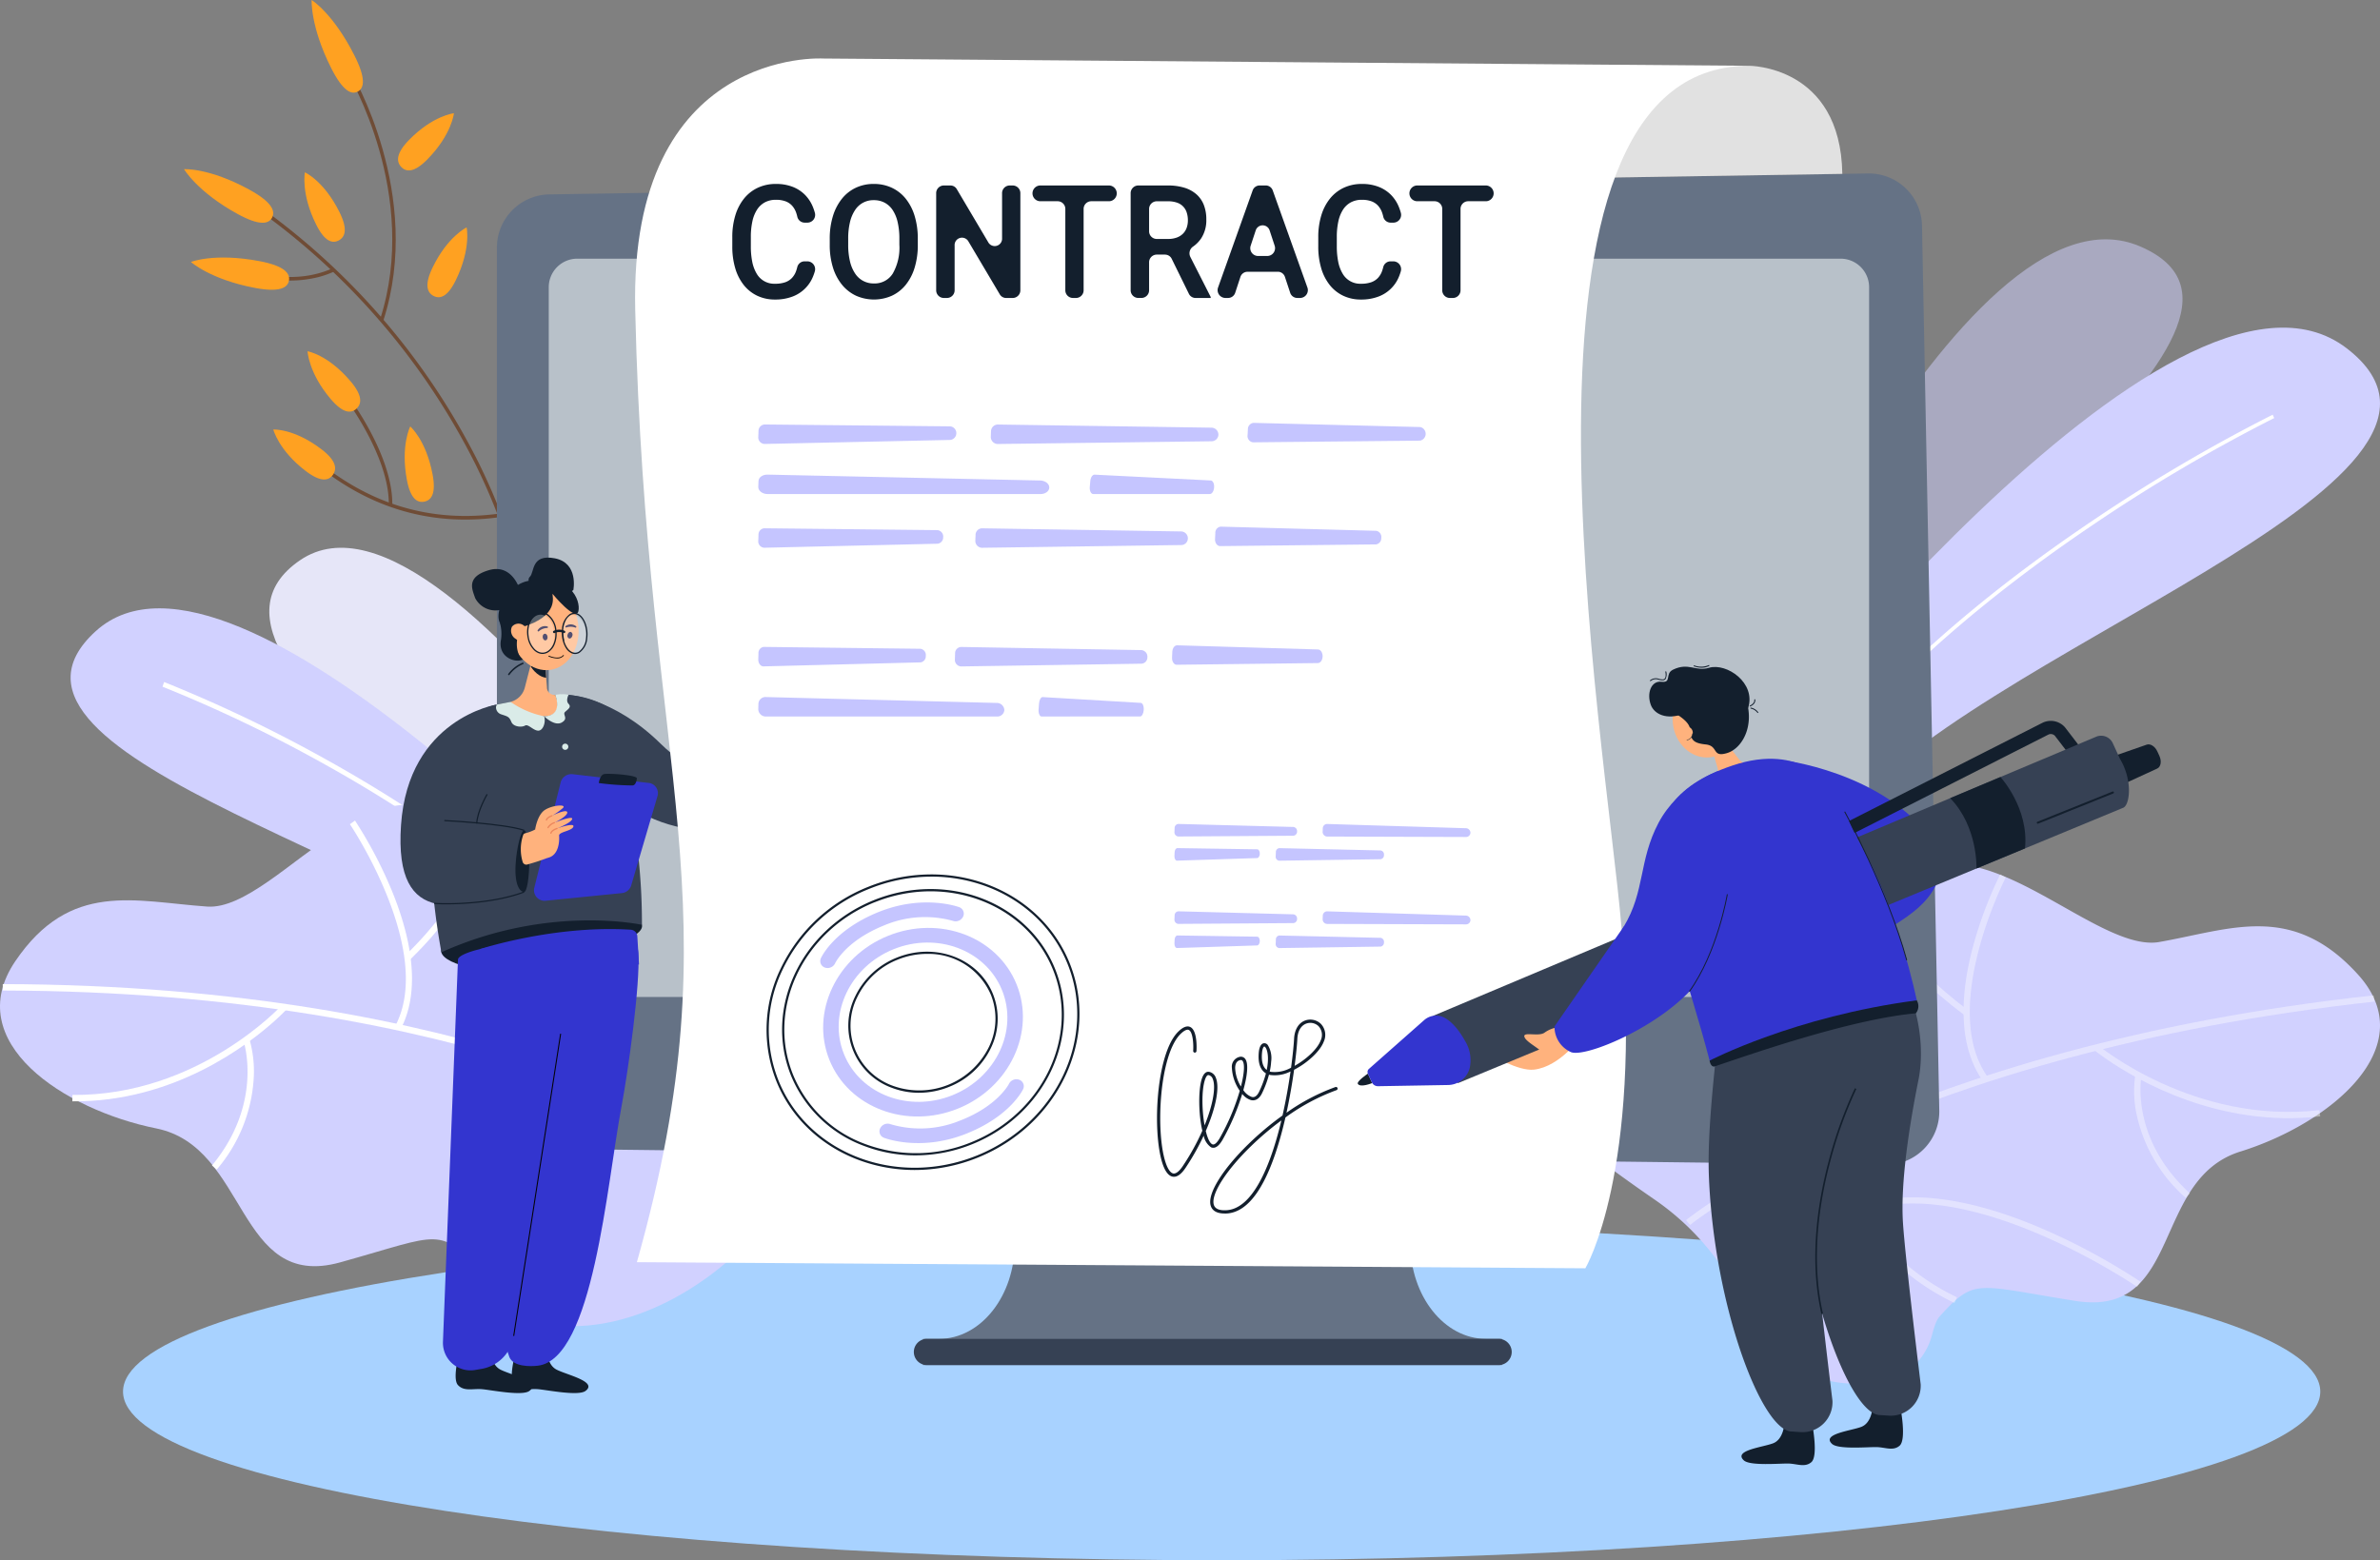<svg xmlns="http://www.w3.org/2000/svg" xmlns:xlink="http://www.w3.org/1999/xlink" width="495.659" height="325" viewBox="0 0 495.659 325">
  <rect x="0" y="0" width="495.659" height="325" fill="#808080" stroke="none"/>
  <defs>
    <clipPath id="clip-path">
      <rect id="Rectangle_70" data-name="Rectangle 70" width="495.659" height="325" fill="none"/>
    </clipPath>
    <clipPath id="clip-path-2">
      <rect id="Rectangle_69" data-name="Rectangle 69" width="495.66" height="325" fill="none"/>
    </clipPath>
    <clipPath id="clip-path-3">
      <rect id="Rectangle_64" data-name="Rectangle 64" width="96.603" height="107.362" fill="#d1d1ff"/>
    </clipPath>
    <clipPath id="clip-path-4">
      <rect id="Rectangle_65" data-name="Rectangle 65" width="143.383" height="89.26" fill="none"/>
    </clipPath>
    <clipPath id="clip-path-5">
      <rect id="Rectangle_67" data-name="Rectangle 67" width="5.533" height="8.121" fill="none"/>
    </clipPath>
    <clipPath id="clip-path-6">
      <rect id="Rectangle_68" data-name="Rectangle 68" width="4.88" height="7.962" fill="none"/>
    </clipPath>
  </defs>
  <g id="Group_123" data-name="Group 123" clip-path="url(#clip-path)">
    <g id="Group_122" data-name="Group 122">
      <g id="Group_121" data-name="Group 121" clip-path="url(#clip-path-2)">
        <g id="Group_111" data-name="Group 111" transform="translate(357.924 49.856)" opacity="0.5">
          <g id="Group_110" data-name="Group 110">
            <g id="Group_109" data-name="Group 109" clip-path="url(#clip-path-3)">
              <path id="Path_130" data-name="Path 130" d="M1115.4,258.9s50.691-118.046,87.814-102.045-54.563,71-68.04,105.871Z" transform="translate(-1115.393 -155.366)" fill="#d1d1ff"/>
              <path id="Path_131" data-name="Path 131" d="M1147.363,295.658c4.924-13.463,15.9-35.183,40.213-62.2a297.742,297.742,0,0,1,27.256-26.789l.424.528a297.065,297.065,0,0,0-27.2,26.733c-24.241,26.941-35.175,48.577-40.078,61.984Z" transform="translate(-1137.103 -190.203)" fill="#d1d1ff"/>
            </g>
          </g>
        </g>
        <path id="Path_132" data-name="Path 132" d="M264.469,83.1c-2.743,2.8-4.417,2.727-5.475,1.613s-1.1-2.85,1.642-5.648c5-5.1,9.327-5.544,9.327-5.544s-.426,4.407-5.5,9.579" transform="translate(-175.43 -49.932)" fill="#ffa121"/>
        <path id="Path_133" data-name="Path 133" d="M283.35,158.539c-1.722,3.568-3.327,4.062-4.676,3.362s-1.931-2.327-.209-5.9c3.136-6.5,7.095-8.373,7.095-8.373s.973,4.313-2.209,10.906" transform="translate(-188.382 -100.258)" fill="#ffa121"/>
        <path id="Path_134" data-name="Path 134" d="M222.469,214.664l-.719.12c-.018-.115-1.881-11.671-9.582-27.3A145.005,145.005,0,0,0,166.6,134.267l.416-.62A145.737,145.737,0,0,1,212.83,187.17c7.746,15.729,9.62,27.378,9.638,27.494" transform="translate(-113.141 -90.76)" fill="#6f4c36"/>
        <path id="Path_135" data-name="Path 135" d="M233.124,98.406l-.691-.239c8.4-26-6.545-51.01-6.7-51.26l.616-.4c.154.253,15.279,25.556,6.772,51.9" transform="translate(-153.298 -31.581)" fill="#6f4c36"/>
        <path id="Path_136" data-name="Path 136" d="M177.89,175.972a24.933,24.933,0,0,1-13.574-.463l.247-.71c.081.03,8.186,2.977,16.319-.673l.289.693a20.92,20.92,0,0,1-3.281,1.153" transform="translate(-111.588 -118.25)" fill="#6f4c36"/>
        <path id="Path_137" data-name="Path 137" d="M237.434,305.71c-14.925,2.076-28.464-2.188-40.243-12.673a10.921,10.921,0,0,0-.9-.759.215.215,0,0,0,.081.02l.055-.753c.214.016.382.16,1.234.919,11.614,10.339,24.961,14.543,39.671,12.5Z" transform="translate(-133.305 -197.99)" fill="#6f4c36"/>
        <path id="Path_138" data-name="Path 138" d="M232.91,278.386l-.729-.013c.176-10.245-9.42-22.739-9.517-22.864l.567-.474a62.856,62.856,0,0,1,4.9,7.666c2.232,4.113,4.873,10.173,4.778,15.684" transform="translate(-151.212 -173.196)" fill="#6f4c36"/>
        <path id="Path_139" data-name="Path 139" d="M133.112,114.12c4.586,2.519,5.378,4.388,4.671,5.769s-2.643,1.752-7.229-.767c-8.354-4.588-11.113-9.307-11.113-9.307s5.195-.351,13.671,4.3" transform="translate(-81.113 -74.572)" fill="#ffa121"/>
        <path id="Path_140" data-name="Path 140" d="M138.195,167.923c5.105.968,6.4,2.5,6.132,4.041s-2.01,2.5-7.116,1.528c-9.3-1.764-13.3-5.4-13.3-5.4s4.851-1.958,14.287-.168" transform="translate(-84.146 -113.525)" fill="#ffa121"/>
        <path id="Path_141" data-name="Path 141" d="M208.532,234.228c2.545,2.992,2.385,4.721,1.253,5.754s-2.806.982-5.351-2.01c-4.636-5.451-4.828-9.957-4.828-9.957s4.222.683,8.925,6.214" transform="translate(-135.554 -154.845)" fill="#ffa121"/>
        <path id="Path_142" data-name="Path 142" d="M204.84,120.142c1.766,3.545,1.2,5.18-.135,5.9s-2.952.245-4.718-3.3c-3.217-6.456-2.345-10.876-2.345-10.876s3.935,1.727,7.2,8.277" transform="translate(-134.146 -75.968)" fill="#ffa121"/>
        <path id="Path_143" data-name="Path 143" d="M268.462,286.869c.734,3.916-.248,5.322-1.729,5.62s-2.9-.625-3.634-4.541c-1.337-7.133.7-11.12.7-11.12s3.308,2.8,4.664,10.041" transform="translate(-178.363 -187.995)" fill="#ffa121"/>
        <path id="Path_144" data-name="Path 144" d="M187.367,282.9c3.1,2.358,3.3,4.082,2.413,5.343s-2.538,1.582-5.642-.776c-5.655-4.3-6.773-8.656-6.773-8.656s4.265-.27,10,4.089" transform="translate(-120.449 -189.34)" fill="#ffa121"/>
        <path id="Path_145" data-name="Path 145" d="M211.165,11.569c2.405,4.767,2.037,6.772.7,7.5s-3.136-.106-5.541-4.873C201.943,5.51,202.246,0,202.246,0s4.474,2.758,8.92,11.568" transform="translate(-137.343 -0.001)" fill="#ffa121"/>
        <path id="Path_146" data-name="Path 146" d="M537.45,828.994c0,19.4-102.436,35.126-228.8,35.126s-228.8-15.726-228.8-35.126,102.436-35.126,228.8-35.126,228.8,15.727,228.8,35.126" transform="translate(-54.228 -539.119)" fill="#a8d2ff"/>
        <path id="Path_147" data-name="Path 147" d="M1130.155,306s89.753-116.9,126.06-89.007-80.509,63.723-105.372,98.661Z" transform="translate(-767.493 -144.443)" fill="#d1d1ff"/>
        <path id="Path_148" data-name="Path 148" d="M1163.66,349.3c9.292-13.567,27.62-34.625,62.171-57.9a344.252,344.252,0,0,1,37.724-22.215l.316.7a343.564,343.564,0,0,0-37.643,22.17c-34.446,23.209-52.707,44.186-61.959,57.7Z" transform="translate(-790.246 -182.801)" fill="#fff"/>
        <path id="Path_149" data-name="Path 149" d="M1155.763,620.841c-18.611,5.8-11.943,34.659-34.368,31.113-20.8-3.3-20.9-4.88-28.252,3.221-1.087,1.2-1.465,3.759-2.046,5.282a13.482,13.482,0,0,1-11.278,8.628c-27.563,2.226-21.761-21.526-46.121-38.29-6.821-4.695-13.187-9.409-18.857-13.936a26.555,26.555,0,0,1,10.991-16.822,30.906,30.906,0,0,1,10.056-4.353c22.082-5.457,30.342,4.349,44.869-23.876s43.188,8.02,58.12,5.385,27.686-8.329,41.378,6.774-5.877,31.092-24.491,36.875" transform="translate(-689.182 -380.97)" fill="#d1d1ff"/>
        <g id="Group_114" data-name="Group 114" transform="translate(351.131 182.14)" opacity="0.4">
          <g id="Group_113" data-name="Group 113">
            <g id="Group_112" data-name="Group 112" clip-path="url(#clip-path-4)">
              <path id="Path_150" data-name="Path 150" d="M1095.063,693.956l-.846-1.013c.432-.359,44.372-36.034,143.2-46.815l.186,1.293c-98.456,10.741-142.108,46.179-142.539,46.536" transform="translate(-1094.218 -620.927)" fill="#fff"/>
              <path id="Path_151" data-name="Path 151" d="M1236.4,614.8c-14.492-10.735-17.919-19.945-18.058-20.331l1.217-.4c.033.091,3.465,9.237,17.587,19.7Z" transform="translate(-1178.514 -585.573)" fill="#fff"/>
              <path id="Path_152" data-name="Path 152" d="M1278.367,610.606c-4.453-6.206-5.231-15.63-2.25-27.252a83.875,83.875,0,0,1,5.858-15.755l1.154.63c-.141.272-13.959,27.373-3.719,41.644Z" transform="translate(-1216.539 -567.598)" fill="#fff"/>
              <path id="Path_153" data-name="Path 153" d="M1361.623,681.37c-1.713-1.179-2.656-1.959-2.7-2l.811-.984c.2.166,20.073,16.584,46.143,13.56l.193,1.291c-21.006,2.437-38.068-7.48-44.449-11.872" transform="translate(-1273.982 -642.838)" fill="#fff"/>
              <path id="Path_154" data-name="Path 154" d="M1395.812,723.82a32.063,32.063,0,0,1-10.192-17.17,22.79,22.79,0,0,1-.346-8.24l1.272.291c-.025.127-2.285,12.821,10.119,24.173Z" transform="translate(-1291.73 -656.433)" fill="#fff"/>
              <path id="Path_155" data-name="Path 155" d="M1201.978,771.337c-16.171-11.129-21.435-28.933-21.492-29.134l1.244-.318c.063.221,6.6,22.254,27.495,32.16l-.519,1.173a48.614,48.614,0,0,1-6.728-3.88" transform="translate(-1152.803 -685.957)" fill="#fff"/>
              <path id="Path_156" data-name="Path 156" d="M1203.682,780.716l-.547-1.2c6.587-2.841,18.623-4.462,38.559,3.942a133.488,133.488,0,0,1,21.148,11.35l-.707,1.064c-.361-.248-36.339-24.7-58.453-15.159" transform="translate(-1168.185 -709.958)" fill="#fff"/>
            </g>
          </g>
        </g>
        <path id="Path_157" data-name="Path 157" d="M287.733,462.689S213.582,336.028,181.178,358.173s67.832,73.464,88.291,111.044Z" transform="translate(-118.695 -241.472)" fill="#e6e6f8"/>
        <path id="Path_158" data-name="Path 158" d="M165.653,466.794s-85.345-93.829-114.63-67.118,73.688,48.782,97.508,76.971Z" transform="translate(-31.121 -268.172)" fill="#d1d1ff"/>
        <path id="Path_159" data-name="Path 159" d="M196.614,504.875c-16.109-19.778-40.036-35.36-57.271-44.949a294.292,294.292,0,0,0-33.891-16.234l.345-.97a295.218,295.218,0,0,1,34.018,16.294c17.312,9.631,41.352,25.289,57.561,45.192Z" transform="translate(-71.613 -300.654)" fill="#fff"/>
        <path id="Path_160" data-name="Path 160" d="M32.541,589.733c19.208,3.87,16.643,33.938,38.319,27.9s19.84-7.462,30.521,2.119c0,0,4.274,9.392,12.972,10.778,34.319,5.469,80-47.964,43.739-76.064-2.619-2.029-6.384-2.75-10.549-3.333-22.592-3.148-29.39,7.719-47.69-19.4S58.275,544.58,43.145,543.523s-28.533-5.459-39.961,11.384,10.148,30.97,29.357,34.826" transform="translate(0 -354.681)" fill="#d1d1ff"/>
        <path id="Path_161" data-name="Path 161" d="M149.175,671.972l.7-1.122c-.477-.318-48.9-31.811-148.1-32.032l0,1.334c98.834.22,146.935,31.5,147.41,31.82" transform="translate(-1.199 -433.824)" fill="#fff"/>
        <path id="Path_162" data-name="Path 162" d="M264.48,574.206c12.829-12.488,14.932-22.224,15.016-22.632l-1.259-.277c-.02.1-2.137,9.767-14.638,21.937Z" transform="translate(-179.01 -374.388)" fill="#fff"/>
        <path id="Path_163" data-name="Path 163" d="M237.729,575.978c3.537-6.793,2.99-16.458-1.579-27.95a90.107,90.107,0,0,0-7.989-15.381l-1.053.767c.177.261,17.62,26.312,9.488,41.932Z" transform="translate(-154.23 -361.723)" fill="#fff"/>
        <path id="Path_164" data-name="Path 164" d="M89.242,655.4c1.529-1.384,2.352-2.281,2.389-2.321l-.939-.912c-.172.191-17.531,19.042-43.726,18.8l-.011,1.333c21.108.2,36.591-11.742,42.287-16.9" transform="translate(-31.887 -442.888)" fill="#fff"/>
        <path id="Path_165" data-name="Path 165" d="M138.563,702.132a32.092,32.092,0,0,0,7.68-18.563,24.1,24.1,0,0,0-.808-8.415l-1.217.435c.042.126,4.047,12.786-6.632,25.675Z" transform="translate(-93.435 -458.5)" fill="#fff"/>
        <path id="Path_166" data-name="Path 166" d="M700.525,717.434V675.1H618.136v42.333c0,11-7.063,19.919-15.776,19.919h-3.32v5.466H719.621v-5.466H716.3c-8.713,0-15.776-8.918-15.776-19.919" transform="translate(-406.81 -458.464)" fill="#657285"/>
        <path id="Path_167" data-name="Path 167" d="M714.7,874.561H595.654a2.733,2.733,0,0,1,0-5.465H714.7a2.733,2.733,0,1,1,0,5.465" transform="translate(-402.656 -590.207)" fill="#364154"/>
        <path id="Path_168" data-name="Path 168" d="M611.868,319.088l-278.61-3.314a11.1,11.1,0,0,1-10.763-11.285V128.241a11.1,11.1,0,0,1,10.721-11.284l275.016-4.365a11.075,11.075,0,0,1,11.053,11.056l3.594,183.927a11.1,11.1,0,0,1-11.011,11.513" transform="translate(-219.008 -76.461)" fill="#657285"/>
        <path id="Path_169" data-name="Path 169" d="M625.171,321.706H362.083a5.945,5.945,0,0,1-5.945-5.945v-141.9a5.945,5.945,0,0,1,5.945-5.945H625.171a5.945,5.945,0,0,1,5.945,5.945v141.9a5.945,5.945,0,0,1-5.945,5.945" transform="translate(-241.855 -114.034)" fill="#b8c1c9"/>
        <path id="Path_170" data-name="Path 170" d="M1055.928,42.7s19.1-.116,19.461,22.516l-56.834.9,15.914-17.735,12.362-5.683Z" transform="translate(-691.705 -29)" fill="#e1e1e1"/>
        <path id="Path_171" data-name="Path 171" d="M355.53,396.243a.1.1,0,0,1,0-.2,5.2,5.2,0,0,0,4.065-2.251.1.1,0,0,1,.17.1,5.414,5.414,0,0,1-4.231,2.346Z" transform="translate(-241.374 -267.394)" fill="#fff"/>
        <path id="Path_172" data-name="Path 172" d="M339.482,874.1s-.189,3.337,1.988,4.46,8.636,2.505,6.021,4.447c-1.5,1.114-8.033-.219-9.9-.371s-3.678.516-4.96-.844c-1.41-1.5.671-8.2.671-8.2a7.463,7.463,0,0,0,2.987,1.049,5.948,5.948,0,0,0,3.188-.544" transform="translate(-225.561 -593.265)" fill="#131f2d"/>
        <path id="Path_173" data-name="Path 173" d="M352.36,368.713s1.149-5.649-3.862-6.609-4.2,2.963-5.205,3.856,1.068,3.978,3.466,4.578,5.6-1.824,5.6-1.824" transform="translate(-232.956 -245.804)" fill="#131f2d"/>
        <path id="Path_174" data-name="Path 174" d="M303.058,874.1s-.189,3.337,1.988,4.46,8.636,2.505,6.021,4.447c-1.5,1.114-8.033-.219-9.9-.371s-3.678.516-4.96-.844c-1.41-1.5.671-8.2.671-8.2a7.463,7.463,0,0,0,2.987,1.049,5.948,5.948,0,0,0,3.188-.544" transform="translate(-200.825 -593.265)" fill="#131f2d"/>
        <path id="Path_175" data-name="Path 175" d="M355,609.355c-.677-10.606-21.975,1.15-21.975,1.15l3.665,36.357-4.57,5.886s-8.061,30.533-3.972,40.745c.807,2.016,4.286,1.982,5.914,1.793,11.518-1.337,14.375-37.709,17.381-53.7,1.508-8.02,3.967-25.822,3.557-32.237" transform="translate(-222.059 -410.805)" fill="#3335cf"/>
        <path id="Path_176" data-name="Path 176" d="M286.376,600.389c.606,2.6,10.257,5.337,21.811,2.576s20.568-5.7,19.963-8.3-10.6-3.893-22.155-1.132-20.224,4.252-19.619,6.856" transform="translate(-194.459 -402.022)" fill="#131f2d"/>
        <path id="Path_177" data-name="Path 177" d="M319.1,607.264l-16.909,82.467a8.11,8.11,0,0,1-6.6,6.853l-1.49.257a5.74,5.74,0,0,1-6.63-5.886l3.129-79.622c.059-.923,3.137-1.82,4.018-2.033,7.306-1.764,24.423-5.412,24.478-2.038" transform="translate(-195.222 -411.457)" fill="#3335cf"/>
        <path id="Path_178" data-name="Path 178" d="M318.936,464.361a36.059,36.059,0,0,0,5.436-3.2s-6.1-10.879-18.89-10.158c-1.772.1-9.776,1.557-11.493,1.871-22.031,4.035-12.3,50.738-12.222,51.748,22.269-10.044,41.774-5.724,41.774-5.724a128.917,128.917,0,0,0-4.606-34.537" transform="translate(-189.85 -306.255)" fill="#364154"/>
        <rect id="Rectangle_66" data-name="Rectangle 66" width="63.697" height="0.205" transform="translate(106.884 278.262) rotate(-81.173)" fill="#020202"/>
        <path id="Path_179" data-name="Path 179" d="M311.09,607.3s15.472-5.1,31.532-4.081a1.462,1.462,0,0,1,1.37,1.371l.35,5.881-16.878-1.521Z" transform="translate(-211.262 -409.556)" fill="#3335cf"/>
        <path id="Path_180" data-name="Path 180" d="M331.331,420.635a8.373,8.373,0,0,0,7,3c4.326,0,2.309-4.454,2.309-4.454a1.588,1.588,0,0,1-1.732-1.622l-.106-1.3-.052-.645-.171-2.061-.152-1.851-.624-7.592-1.994,7.73-.34,1.313L334.3,417.68a4.13,4.13,0,0,1-2.947,2.949l-.022.006" transform="translate(-225.008 -274.43)" fill="#ffb27d"/>
        <path id="Path_181" data-name="Path 181" d="M344.228,432.287s1.276,2.242,3.281,2.461l-.171-2.061c-1.251-.248-3.11-.4-3.11-.4" transform="translate(-233.767 -293.568)" fill="#131f2d"/>
        <path id="Path_182" data-name="Path 182" d="M324.454,404.358a8.493,8.493,0,0,1,.166,3.823c-.463,3.857,4,4.743,4.917,3.521.113-.151-1.039-6.409-1.039-6.409l-1.474-.592Z" transform="translate(-220.338 -274.601)" fill="#131f2d"/>
        <path id="Path_183" data-name="Path 183" d="M344.994,388.018c-.746-4.807-4.51-8.214-8.406-7.609s-6.45,4.992-5.7,9.8,4.51,8.214,8.407,7.609,6.45-4.992,5.7-9.8" transform="translate(-224.617 -258.29)" fill="#ffb27d"/>
        <path id="Path_184" data-name="Path 184" d="M334.775,379.141c-.154.3,1.651,4.6-6.479,6.96s-4.709-8.481,1.377-9.659c8.787-1.7,11,4.042,10.479,6.313s-5.377-3.614-5.377-3.614" transform="translate(-219.695 -255.433)" fill="#131f2d"/>
        <path id="Path_185" data-name="Path 185" d="M332.822,402.313s-2.835,4.1-1.092,7.571c0,0-2.3-1.843-2.468-2.638a31.271,31.271,0,0,1-.1-3.772Z" transform="translate(-223.528 -273.212)" fill="#131f2d"/>
        <path id="Path_186" data-name="Path 186" d="M332.595,408.035a1.755,1.755,0,0,0,2.523-.213,1.963,1.963,0,0,0-.8-2.527,1.755,1.755,0,0,0-2.523.213,1.963,1.963,0,0,0,.8,2.527" transform="translate(-225.18 -274.95)" fill="#ffb27d"/>
        <path id="Path_187" data-name="Path 187" d="M350.945,406.816a.162.162,0,0,0-.029-.306,1.758,1.758,0,0,0-2.006.786.164.164,0,0,0,.041.226.178.178,0,0,0,.226-.041,2.783,2.783,0,0,1,1.665-.654.161.161,0,0,0,.1-.01" transform="translate(-236.927 -276.015)" fill="#080435"/>
        <path id="Path_188" data-name="Path 188" d="M352.192,412.112c.047.385.312.669.591.634s.467-.374.42-.759-.312-.669-.591-.634-.467.374-.42.759" transform="translate(-239.17 -279.35)" fill="#080435"/>
        <path id="Path_189" data-name="Path 189" d="M369.042,406a.16.16,0,0,0,.128-.068.162.162,0,0,0-.038-.226,1.758,1.758,0,0,0-2.154-.038.163.163,0,0,0-.048.225.179.179,0,0,0,.225.048,2.781,2.781,0,0,1,1.789.029.159.159,0,0,0,.1.03" transform="translate(-249.166 -275.255)" fill="#080435"/>
        <path id="Path_190" data-name="Path 190" d="M368.3,410.742a.629.629,0,0,0,.3.812c.271.075.574-.168.677-.541a.629.629,0,0,0-.3-.812c-.271-.075-.574.168-.677.541" transform="translate(-250.089 -278.56)" fill="#080435"/>
        <g id="Group_117" data-name="Group 117" transform="translate(109.931 128.038)" opacity="0.3">
          <g id="Group_116" data-name="Group 116">
            <g id="Group_115" data-name="Group 115" clip-path="url(#clip-path-5)">
              <path id="Path_191" data-name="Path 191" d="M342.639,402.01c-.324,2.165.624,4.392,2.117,4.974s2.965-.7,3.29-2.867-.624-4.392-2.117-4.974-2.966.7-3.29,2.867" transform="translate(-342.576 -399.003)" fill="#fff"/>
            </g>
          </g>
        </g>
        <g id="Group_120" data-name="Group 120" transform="translate(117.229 128.105)" opacity="0.3">
          <g id="Group_119" data-name="Group 119">
            <g id="Group_118" data-name="Group 118" clip-path="url(#clip-path-6)">
              <path id="Path_192" data-name="Path 192" d="M365.322,402.342c-.078,2.148.949,4.269,2.294,4.738s2.5-.891,2.577-3.039-.949-4.269-2.294-4.738-2.5.891-2.577,3.039" transform="translate(-365.318 -399.21)" fill="#fff"/>
            </g>
          </g>
        </g>
        <path id="Path_193" data-name="Path 193" d="M342.129,402.352c.017.112.038.223.064.33a4.821,4.821,0,0,0,1.388,2.591,2.788,2.788,0,0,0,.879.546,2.222,2.222,0,0,0,.916.151,2.175,2.175,0,0,0,.246-.026,2.362,2.362,0,0,0,.8-.29,3.485,3.485,0,0,0,1.443-1.834,5.51,5.51,0,0,0,.289-1.1,5.829,5.829,0,0,0,.061-1.221,4.8,4.8,0,0,0-.045-.509,4.644,4.644,0,0,0-1.954-3.411,2.63,2.63,0,0,0-.394-.192,2.207,2.207,0,0,0-1.958.165,3.78,3.78,0,0,0-1.635,2.445c-.04.161-.07.323-.1.491-.016.1-.028.2-.037.3a5.855,5.855,0,0,0-.029.867,6.077,6.077,0,0,0,.068.7m4.836,2.485a2.594,2.594,0,0,1-.682.585,1.945,1.945,0,0,1-1.726.144,2.582,2.582,0,0,1-.9-.59,4.715,4.715,0,0,1-1.27-2.711v0c-.023-.167-.04-.337-.051-.508s-.013-.325-.008-.49a5.468,5.468,0,0,1,.065-.736,4.92,4.92,0,0,1,.146-.653,2.881,2.881,0,0,1,.113-.345.061.061,0,0,1,.009-.02c0-.013.009-.023.013-.036a3.977,3.977,0,0,1,.288-.61,2.919,2.919,0,0,1,1.031-1.081,1.954,1.954,0,0,1,1.727-.144,1.99,1.99,0,0,1,.3.139,4.309,4.309,0,0,1,1.887,3.276,5.038,5.038,0,0,1,.043.516,5.851,5.851,0,0,1-.063,1.107,4.942,4.942,0,0,1-.276,1.047,3.824,3.824,0,0,1-.632,1.1.041.041,0,0,0-.011.011" transform="translate(-232.292 -269.76)" fill="#131f2d"/>
        <path id="Path_194" data-name="Path 194" d="M365.054,402.627c.018.118.039.232.063.346s.054.227.083.336c.018.074.039.151.062.222,0,.009.006.021.008.03.019.062.037.121.059.182a.01.01,0,0,1,0,.009,6.463,6.463,0,0,1-.252-1.762.747.747,0,0,0-.1-.041c.006.116.014.229.026.345s.025.225.042.333m0,0c.018.118.039.232.063.346s.054.227.083.336c.018.074.039.151.062.222,0,.009.006.021.008.03.019.062.037.121.059.182a.01.01,0,0,1,0,.009,6.463,6.463,0,0,1-.252-1.762.747.747,0,0,0-.1-.041c.006.116.014.229.026.345s.025.225.042.333m0,0c.018.118.039.232.063.346s.054.227.083.336c.018.074.039.151.062.222,0,.009.006.021.008.03.019.062.037.121.059.182a.01.01,0,0,1,0,.009,6.463,6.463,0,0,1-.252-1.762.747.747,0,0,0-.1-.041c.006.116.014.229.026.345s.025.225.042.333m0,0c.018.118.039.232.063.346s.054.227.083.336c.018.074.039.151.062.222,0,.009.006.021.008.03.019.062.037.121.059.182a.01.01,0,0,1,0,.009,6.463,6.463,0,0,1-.252-1.762.747.747,0,0,0-.1-.041c.006.116.014.229.026.345s.025.225.042.333m0,0c.018.118.039.232.063.346s.054.227.083.336c.018.074.039.151.062.222,0,.009.006.021.008.03.019.062.037.121.059.182a.01.01,0,0,1,0,.009,6.463,6.463,0,0,1-.252-1.762.747.747,0,0,0-.1-.041c.006.116.014.229.026.345s.025.225.042.333m0,0c.018.118.039.232.063.346s.054.227.083.336c.018.074.039.151.062.222,0,.009.006.021.008.03.019.062.037.121.059.182a.01.01,0,0,1,0,.009,6.463,6.463,0,0,1-.252-1.762.747.747,0,0,0-.1-.041c.006.116.014.229.026.345s.025.225.042.333m0,0c.018.118.039.232.063.346s.054.227.083.336c.018.074.039.151.062.222,0,.009.006.021.008.03.019.062.037.121.059.182a.01.01,0,0,1,0,.009,6.463,6.463,0,0,1-.252-1.762.747.747,0,0,0-.1-.041c.006.116.014.229.026.345s.025.225.042.333m0,0c.018.118.039.232.063.346s.054.227.083.336c.018.074.039.151.062.222,0,.009.006.021.008.03.019.062.037.121.059.182a.01.01,0,0,1,0,.009,6.463,6.463,0,0,1-.252-1.762.747.747,0,0,0-.1-.041c.006.116.014.229.026.345s.025.225.042.333m-.161.359a5.7,5.7,0,0,0,.719,2.064h0v0a2.8,2.8,0,0,0,1.322,1.213c.033.014.065.024.1.034l.01,0a1.711,1.711,0,0,0,.805.07,1.8,1.8,0,0,0,.66-.245,4.067,4.067,0,0,0,1.615-3.035c.288-2.285-.646-4.6-2.074-5.157-.03-.011-.063-.024-.091-.032h0a1.747,1.747,0,0,0-.366-.085,1.686,1.686,0,0,0-.51.02,1.924,1.924,0,0,0-.607.233,4.064,4.064,0,0,0-1.612,3.034c-.011.091-.021.183-.029.273-.014.169-.021.34-.02.51a6.4,6.4,0,0,0,.077,1.094m.44.766a6.463,6.463,0,0,1-.252-1.762c0-.179.006-.359.019-.538.009-.1.02-.207.032-.311a5.157,5.157,0,0,1,.518-1.743,2.743,2.743,0,0,1,.925-1.065.292.292,0,0,1,.042-.028,1.564,1.564,0,0,1,.564-.208,1.4,1.4,0,0,1,.516.016,1.6,1.6,0,0,1,.256.075c1.322.518,2.178,2.7,1.906,4.874,0,.01,0,.019-.005.029v.006s0,.01,0,.012,0,.006,0,.01a3.769,3.769,0,0,1-1.478,2.779,1.456,1.456,0,0,1-1.2.164,1.018,1.018,0,0,1-.14-.046.788.788,0,0,1-.117-.053.094.094,0,0,1-.033-.016,0,0,0,0,1,0,0s0,0-.007-.005a2.353,2.353,0,0,1-.828-.718,4.49,4.49,0,0,1-.692-1.394.615.615,0,0,0-.024-.074m-.28-1.125c.018.118.039.232.063.346s.054.227.083.336c.018.074.039.151.062.222,0,.009.006.021.008.03.019.062.037.121.059.182a.01.01,0,0,1,0,.009,6.463,6.463,0,0,1-.252-1.762.747.747,0,0,0-.1-.041c.006.116.014.229.026.345s.025.225.042.333m0,0c.018.118.039.232.063.346s.054.227.083.336c.018.074.039.151.062.222,0,.009.006.021.008.03.019.062.037.121.059.182a.01.01,0,0,1,0,.009,6.463,6.463,0,0,1-.252-1.762.747.747,0,0,0-.1-.041c.006.116.014.229.026.345s.025.225.042.333m0,0c.018.118.039.232.063.346s.054.227.083.336c.018.074.039.151.062.222,0,.009.006.021.008.03.019.062.037.121.059.182a.01.01,0,0,1,0,.009,6.463,6.463,0,0,1-.252-1.762.747.747,0,0,0-.1-.041c.006.116.014.229.026.345s.025.225.042.333m0,0c.018.118.039.232.063.346s.054.227.083.336c.018.074.039.151.062.222,0,.009.006.021.008.03.019.062.037.121.059.182a.01.01,0,0,1,0,.009,6.463,6.463,0,0,1-.252-1.762.747.747,0,0,0-.1-.041c.006.116.014.229.026.345s.025.225.042.333m0,0c.018.118.039.232.063.346s.054.227.083.336c.018.074.039.151.062.222,0,.009.006.021.008.03.019.062.037.121.059.182a.01.01,0,0,1,0,.009,6.463,6.463,0,0,1-.252-1.762.747.747,0,0,0-.1-.041c.006.116.014.229.026.345s.025.225.042.333m0,0c.018.118.039.232.063.346s.054.227.083.336c.018.074.039.151.062.222,0,.009.006.021.008.03.019.062.037.121.059.182a.01.01,0,0,1,0,.009,6.463,6.463,0,0,1-.252-1.762.747.747,0,0,0-.1-.041c.006.116.014.229.026.345s.025.225.042.333m0,0c.018.118.039.232.063.346s.054.227.083.336c.018.074.039.151.062.222,0,.009.006.021.008.03.019.062.037.121.059.182a.01.01,0,0,1,0,.009,6.463,6.463,0,0,1-.252-1.762.747.747,0,0,0-.1-.041c.006.116.014.229.026.345s.025.225.042.333" transform="translate(-247.747 -270.154)" fill="#131f2d"/>
        <path id="Path_195" data-name="Path 195" d="M361.252,409.446a.252.252,0,0,0,.084-.469,2.744,2.744,0,0,0-2.265-.01.252.252,0,1,0,.186.468,2.255,2.255,0,0,1,1.833-.018.251.251,0,0,0,.161.029" transform="translate(-243.739 -277.574)" fill="#131f2d"/>
        <path id="Path_196" data-name="Path 196" d="M316.321,373.738s-1.543-5.554-6.443-4.132-3.441,4.087-2.885,5.8a4.776,4.776,0,0,0,5.168,2.5c2.409-.556,4.16-4.17,4.16-4.17" transform="translate(-208.045 -250.842)" fill="#131f2d"/>
        <path id="Path_197" data-name="Path 197" d="M329.9,432.746a.154.154,0,0,1-.087-.026.156.156,0,0,1-.043-.217,7.02,7.02,0,0,1,2.99-2.352.156.156,0,0,1,.118.29,6.835,6.835,0,0,0-2.848,2.236.156.156,0,0,1-.13.07" transform="translate(-223.928 -292.11)" fill="#131f2d"/>
        <path id="Path_198" data-name="Path 198" d="M357.749,425.926a4.711,4.711,0,0,1-1.74-.4.083.083,0,1,1,.07-.152c.021.009,2.045.924,2.926-.112a.084.084,0,1,1,.127.108,1.736,1.736,0,0,1-1.382.557" transform="translate(-241.734 -288.776)" fill="#020202"/>
        <path id="Path_199" data-name="Path 199" d="M324.951,455.614l-2.923.571a1.539,1.539,0,0,0,.913,2c1.432.482,1.719.482,2.178,1.591s2.242,1.157,2.869.771,1.726,1.06,2.743,1.06,1.617-1.8,1.221-3a18.582,18.582,0,0,1-7-3" transform="translate(-218.628 -309.409)" fill="#daebe8"/>
        <path id="Path_200" data-name="Path 200" d="M355.453,450.686s1.8,4.348-2.309,4.454c0,0,2.158,2.162,3.668,1.295s.064-1.639.707-2.217,1.35-1,.707-1.671,0-1.86,0-1.86a5.832,5.832,0,0,0-2.772,0" transform="translate(-239.822 -305.938)" fill="#daebe8"/>
        <path id="Path_201" data-name="Path 201" d="M364.815,483.37a.646.646,0,1,1,.646.646.646.646,0,0,1-.646-.646" transform="translate(-247.747 -327.82)" fill="#daebe8"/>
        <path id="Path_202" data-name="Path 202" d="M373.261,547.991a.646.646,0,1,1,.646.646.646.646,0,0,1-.646-.646" transform="translate(-253.483 -371.704)" fill="#daebe8"/>
        <path id="Path_203" data-name="Path 203" d="M373.261,518.711a.646.646,0,1,1,.646.646.646.646,0,0,1-.646-.646" transform="translate(-253.483 -351.82)" fill="#daebe8"/>
        <path id="Path_204" data-name="Path 204" d="M368.98,451.076s9.287.448,19.169,10.156c12.3,12.087,25.078,6.107,25.078,6.107l-3.547,10.53s-19.746,7.033-34.195-9.035Z" transform="translate(-250.576 -306.327)" fill="#364154"/>
        <path id="Path_205" data-name="Path 205" d="M279.9,457.392S261.533,460.3,260.017,482.5s12.626,16.86,25.62,13.935V483.565s-9.344-1.745-9.759-5.159,4.024-21.013,4.024-21.013" transform="translate(-176.502 -310.617)" fill="#364154"/>
        <path id="Path_206" data-name="Path 206" d="M334.553,546.026c-.291,4.815,1.152,5.8,1.751,5.8s1.085-2.881,1.085-6.434-.486-6.435-1.085-6.435-1.537,3.526-1.751,7.074" transform="translate(-227.17 -366.004)" fill="#131f2d"/>
        <path id="Path_207" data-name="Path 207" d="M349.07,528.891l15.674-1.569a2.28,2.28,0,0,0,2-1.566l5.51-18.729a2.152,2.152,0,0,0-1.961-2.671l-15.657-1.8a2.324,2.324,0,0,0-2.561,1.64l-5.527,22.095a2.212,2.212,0,0,0,2.525,2.6" transform="translate(-235.299 -341.279)" fill="#3335cf"/>
        <path id="Path_208" data-name="Path 208" d="M396.55,503.255s-.1,1.423-.9,1.469a57.332,57.332,0,0,1-7.022-.5c0-.184.251-1.573,1-1.842s7.066.179,6.921.878" transform="translate(-263.917 -341.112)" fill="#131f2d"/>
        <path id="Path_209" data-name="Path 209" d="M338.45,545.268a.777.777,0,0,0,.937.447,43.987,43.987,0,0,0,4.2-1.372c.72-.274-1.96-6.257-2.579-5.915a8.576,8.576,0,0,1-2.056.777.627.627,0,0,0-.4.282,9.116,9.116,0,0,0-.11,5.782" transform="translate(-229.563 -365.639)" fill="#ffb27d"/>
        <path id="Path_210" data-name="Path 210" d="M347.309,527.876s.429-3.076,2.065-4.1,4.574-1.2,3.707-.371a13.053,13.053,0,0,1-2.3,1.618s3.139-1.545,3.215-.716-2.667,2.147-2.667,2.147,3.9-1.566,3.691-.762-3.172,1.974-3.172,1.974,3.687-1.324,3.426-.4-3.055,1.077-2.978,1.9.076,4.141-2.413,4.618Z" transform="translate(-235.859 -355.087)" fill="#ffb27d"/>
        <path id="Path_211" data-name="Path 211" d="M354.372,530.274a.13.13,0,0,1-.037-.005.134.134,0,0,1-.093-.166c.172-.613,1.164-.945,1.207-.959a.135.135,0,0,1,.084.256c-.249.082-.921.382-1.031.776a.135.135,0,0,1-.13.1" transform="translate(-240.564 -359.34)" fill="#ec865c"/>
        <path id="Path_212" data-name="Path 212" d="M355.4,534.9a.135.135,0,0,1-.119-.2,2.618,2.618,0,0,1,1.415-1.1.135.135,0,0,1,.08.257,2.384,2.384,0,0,0-1.257.97.136.136,0,0,1-.119.072" transform="translate(-241.265 -362.368)" fill="#ec865c"/>
        <path id="Path_213" data-name="Path 213" d="M357.274,538.618l-.025,0a.135.135,0,0,1-.108-.157c.121-.658,1.221-1.035,1.346-1.076a.135.135,0,1,1,.084.256c-.3.1-1.086.444-1.164.869a.135.135,0,0,1-.132.11" transform="translate(-242.535 -364.934)" fill="#ec865c"/>
        <path id="Path_214" data-name="Path 214" d="M304.914,534.525c-4.189-1.4-16.441-2.011-16.565-2.017l.012-.249c.124.006,12.41.619,16.631,2.03Z" transform="translate(-195.819 -361.459)" fill="#131f2d"/>
        <path id="Path_215" data-name="Path 215" d="M309.282,521.556l-.249-.008c.083-2.551,2.091-6,2.176-6.146l.215.126c-.021.035-2.061,3.541-2.142,6.028" transform="translate(-209.866 -350.012)" fill="#131f2d"/>
        <path id="Path_216" data-name="Path 216" d="M284.365,581.371a23.639,23.639,0,0,1-2.652-.1l.056-.242c.5.116,10.84.565,18.634-2.341l.087.234c-5.561,2.073-12.424,2.447-16.125,2.447" transform="translate(-191.312 -392.991)" fill="#131f2d"/>
        <path id="Path_217" data-name="Path 217" d="M644.119,39.471,451.294,37.959s-40.355-2.406-39.109,52.312c2.245,98.624,21.4,123.76.348,198.414l197.527,1.27s11.835-19.8,7.521-71.1c-3.279-39-28.051-179.381,26.54-179.381" transform="translate(-279.897 -25.767)" fill="#fff"/>
        <path id="Path_218" data-name="Path 218" d="M532.09,275.934l-38.625-.388a1.35,1.35,0,0,0-1.3,1.356l-.047,1.224a1.36,1.36,0,0,0,1.314,1.475l38.672-.836a1.424,1.424,0,0,0-.013-2.831" transform="translate(-334.198 -187.124)" fill="#c5c5ff"/>
        <path id="Path_219" data-name="Path 219" d="M550.825,309.312l-56.773-1.225c-1.023-.022-1.858.566-1.887,1.329l-.047,1.224c-.031.815.865,1.5,1.958,1.5l56.819,0c1,0,1.8-.582,1.832-1.329.031-.8-.832-1.481-1.9-1.5" transform="translate(-334.199 -209.223)" fill="#c5c5ff"/>
        <path id="Path_220" data-name="Path 220" d="M732.416,309.323l-24.173-1.209c-.435-.022-.835.564-.9,1.324l-.109,1.219c-.073.812.26,1.5.727,1.5l24.283-.01c.428,0,.813-.58.88-1.325.072-.8-.247-1.475-.7-1.5" transform="translate(-480.276 -209.241)" fill="#c5c5ff"/>
        <path id="Path_221" data-name="Path 221" d="M688.958,276.227l-44.4-.654a1.434,1.434,0,0,0-1.487,1.347l-.047,1.224a1.469,1.469,0,0,0,1.519,1.484l44.444-.57a1.431,1.431,0,0,0,1.444-1.347,1.467,1.467,0,0,0-1.476-1.484" transform="translate(-436.681 -187.142)" fill="#c5c5ff"/>
        <path id="Path_222" data-name="Path 222" d="M845.641,275.369l-34.7-.869a1.3,1.3,0,0,0-1.2,1.339l-.066,1.223a1.3,1.3,0,0,0,1.152,1.491L845.6,278.2a1.448,1.448,0,0,0,.044-2.83" transform="translate(-549.853 -186.414)" fill="#c5c5ff"/>
        <path id="Path_223" data-name="Path 223" d="M529.432,343.3l-36.057-.388a1.31,1.31,0,0,0-1.214,1.356l-.044,1.224a1.327,1.327,0,0,0,1.227,1.475l36.1-.836a1.317,1.317,0,0,0,1.179-1.356,1.336,1.336,0,0,0-1.192-1.475" transform="translate(-334.198 -232.871)" fill="#c5c5ff"/>
        <path id="Path_224" data-name="Path 224" d="M675.87,343.591l-41.446-.654a1.378,1.378,0,0,0-1.388,1.347l-.044,1.224a1.421,1.421,0,0,0,1.418,1.485l41.49-.57a1.379,1.379,0,0,0,1.348-1.347,1.422,1.422,0,0,0-1.378-1.484" transform="translate(-429.867 -232.889)" fill="#c5c5ff"/>
        <path id="Path_225" data-name="Path 225" d="M822.137,342.732l-32.4-.869a1.268,1.268,0,0,0-1.116,1.339l-.062,1.223c-.041.815.451,1.5,1.075,1.491l32.457-.354a1.281,1.281,0,0,0,1.085-1.34,1.3,1.3,0,0,0-1.044-1.49" transform="translate(-535.515 -232.161)" fill="#c5c5ff"/>
        <path id="Path_226" data-name="Path 226" d="M525.918,420.32l-32.661-.388a1.265,1.265,0,0,0-1.1,1.356l-.04,1.224c-.026.815.483,1.491,1.112,1.475l32.7-.836A1.278,1.278,0,0,0,527,421.8a1.305,1.305,0,0,0-1.08-1.475" transform="translate(-334.198 -285.178)" fill="#c5c5ff"/>
        <path id="Path_227" data-name="Path 227" d="M541.76,453.7l-48.007-1.226a1.472,1.472,0,0,0-1.6,1.329l-.039,1.224a1.573,1.573,0,0,0,1.656,1.5l48.047,0a1.465,1.465,0,0,0,1.55-1.329,1.567,1.567,0,0,0-1.61-1.5" transform="translate(-334.199 -307.275)" fill="#c5c5ff"/>
        <path id="Path_228" data-name="Path 228" d="M695.315,453.708,674.875,452.5c-.368-.022-.706.564-.764,1.324l-.092,1.219c-.062.812.22,1.5.615,1.5l20.534-.01c.362,0,.688-.581.744-1.325.06-.8-.21-1.475-.6-1.5" transform="translate(-457.723 -307.294)" fill="#c5c5ff"/>
        <path id="Path_229" data-name="Path 229" d="M658.565,420.613l-37.543-.654a1.313,1.313,0,0,0-1.258,1.347l-.04,1.224a1.366,1.366,0,0,0,1.285,1.484l37.583-.57a1.318,1.318,0,0,0,1.221-1.347,1.371,1.371,0,0,0-1.248-1.484" transform="translate(-420.857 -285.195)" fill="#c5c5ff"/>
        <path id="Path_230" data-name="Path 230" d="M791.058,419.755l-29.345-.869c-.529-.016-.976.577-1.011,1.339l-.056,1.223c-.037.815.409,1.5.974,1.491l29.4-.354c.518-.006.949-.593.983-1.339.037-.8-.392-1.474-.946-1.49" transform="translate(-516.557 -284.467)" fill="#c5c5ff"/>
        <path id="Path_231" data-name="Path 231" d="M490.953,135.524a1.633,1.633,0,0,1,1.476,2.143,9.826,9.826,0,0,1-.365,1.036,7.377,7.377,0,0,1-4.319,4.176,10.006,10.006,0,0,1-3.59.6,8.488,8.488,0,0,1-3.681-.781,7.927,7.927,0,0,1-2.808-2.221,10.227,10.227,0,0,1-1.784-3.484,15.717,15.717,0,0,1-.622-4.587v-1.9a15.388,15.388,0,0,1,.638-4.579,10.276,10.276,0,0,1,1.821-3.5,8.1,8.1,0,0,1,2.862-2.237,8.723,8.723,0,0,1,3.757-.789,9.4,9.4,0,0,1,3.492.6,7.4,7.4,0,0,1,2.573,1.674,7.709,7.709,0,0,1,1.655,2.551,10.465,10.465,0,0,1,.392,1.162,1.617,1.617,0,0,1-1.494,2.072h-.663a1.573,1.573,0,0,1-1.5-1.257q-.09-.387-.208-.738a4.312,4.312,0,0,0-.842-1.5,3.478,3.478,0,0,0-1.381-.941,5.629,5.629,0,0,0-2.019-.322,4.781,4.781,0,0,0-2.285.523,4.459,4.459,0,0,0-1.632,1.513,7.31,7.31,0,0,0-.979,2.438,15.069,15.069,0,0,0-.326,3.3V132.4a16.2,16.2,0,0,0,.288,3.187,7.789,7.789,0,0,0,.9,2.454,4.214,4.214,0,0,0,3.856,2.148,6.307,6.307,0,0,0,2.1-.306,3.549,3.549,0,0,0,1.419-.9,4.13,4.13,0,0,0,.873-1.464,7.691,7.691,0,0,0,.227-.764,1.568,1.568,0,0,1,1.5-1.232Z" transform="translate(-322.751 -81.084)" fill="#131f2d"/>
        <path id="Path_232" data-name="Path 232" d="M556.846,132.047a16.054,16.054,0,0,1-.66,4.788,10.628,10.628,0,0,1-1.86,3.589,8.123,8.123,0,0,1-2.884,2.261,9.2,9.2,0,0,1-7.454,0,8.329,8.329,0,0,1-2.907-2.261,10.59,10.59,0,0,1-1.9-3.589,15.714,15.714,0,0,1-.676-4.788v-1.191a15.8,15.8,0,0,1,.676-4.8,10.829,10.829,0,0,1,1.882-3.6,8.154,8.154,0,0,1,2.892-2.269,8.667,8.667,0,0,1,3.719-.789,8.755,8.755,0,0,1,3.742.789,8.135,8.135,0,0,1,2.9,2.269,10.632,10.632,0,0,1,1.867,3.6,16.136,16.136,0,0,1,.66,4.8Zm-3.841-1.223a15.126,15.126,0,0,0-.357-3.468,7.625,7.625,0,0,0-1.04-2.518,4.593,4.593,0,0,0-1.677-1.537,4.772,4.772,0,0,0-2.255-.523,4.511,4.511,0,0,0-3.893,2.06,7.737,7.737,0,0,0-1.063,2.518,14.53,14.53,0,0,0-.372,3.468v1.223a14.626,14.626,0,0,0,.372,3.476,7.734,7.734,0,0,0,1.07,2.535,4.546,4.546,0,0,0,3.917,2.068,4.439,4.439,0,0,0,3.924-2.06,10.874,10.874,0,0,0,1.374-6.019Z" transform="translate(-365.703 -81.084)" fill="#131f2d"/>
        <path id="Path_233" data-name="Path 233" d="M623.56,143.833h-1.436a1.53,1.53,0,0,1-1.311-.768l-6.537-11.031a1.536,1.536,0,0,0-2.859.873v9.284a1.6,1.6,0,0,1-1.549,1.641h-.744a1.6,1.6,0,0,1-1.548-1.641V122.042a1.6,1.6,0,0,1,1.548-1.641h1.436a1.529,1.529,0,0,1,1.311.769l6.567,11.091a1.536,1.536,0,0,0,2.86-.873v-9.345a1.6,1.6,0,0,1,1.548-1.641h.714a1.6,1.6,0,0,1,1.548,1.641v20.149a1.6,1.6,0,0,1-1.548,1.641" transform="translate(-412.607 -81.765)" fill="#131f2d"/>
        <path id="Path_234" data-name="Path 234" d="M686.1,123.684h-3.8a1.6,1.6,0,0,0-1.548,1.641v16.866a1.6,1.6,0,0,1-1.548,1.642h-.714a1.6,1.6,0,0,1-1.548-1.642V125.325a1.6,1.6,0,0,0-1.548-1.641h-3.735a1.644,1.644,0,0,1,0-3.283H686.1a1.644,1.644,0,0,1,0,3.283" transform="translate(-455.077 -81.765)" fill="#131f2d"/>
        <path id="Path_235" data-name="Path 235" d="M740.971,134.8h-1.793a1.6,1.6,0,0,0-1.548,1.642v5.745a1.6,1.6,0,0,1-1.548,1.641h-.744a1.6,1.6,0,0,1-1.549-1.641V122.042a1.6,1.6,0,0,1,1.549-1.641h6.224a11.486,11.486,0,0,1,3.385.459,6.827,6.827,0,0,1,2.512,1.352,5.724,5.724,0,0,1,1.556,2.213,8.153,8.153,0,0,1,.531,3.057,6.872,6.872,0,0,1-1.07,3.935,6.55,6.55,0,0,1-1.739,1.746,1.691,1.691,0,0,0-.506,2.144l4.226,8.317v.209h-3.174a1.54,1.54,0,0,1-1.373-.883l-3.565-7.261a1.54,1.54,0,0,0-1.373-.884M737.63,129.9a1.6,1.6,0,0,0,1.548,1.641h2.4a5.144,5.144,0,0,0,1.807-.289,3.56,3.56,0,0,0,1.29-.8,3.3,3.3,0,0,0,.774-1.223,4.531,4.531,0,0,0,.258-1.561,5.175,5.175,0,0,0-.243-1.633,3.157,3.157,0,0,0-2.026-2.06,5.559,5.559,0,0,0-1.875-.281h-2.384a1.6,1.6,0,0,0-1.548,1.641Z" transform="translate(-498.319 -81.765)" fill="#131f2d"/>
        <path id="Path_236" data-name="Path 236" d="M802.806,138.377h-6.364a1.558,1.558,0,0,0-1.462,1.1l-1.068,3.252a1.558,1.558,0,0,1-1.462,1.1H791.8a1.632,1.632,0,0,1-1.449-2.222l7.179-20.149a1.554,1.554,0,0,1,1.448-1.061h1.306a1.554,1.554,0,0,1,1.448,1.06l7.193,20.149a1.632,1.632,0,0,1-1.448,2.223h-.669a1.557,1.557,0,0,1-1.461-1.1l-1.079-3.26a1.557,1.557,0,0,0-1.461-1.1m-4.205-3.283h2.044a1.63,1.63,0,0,0,1.462-2.183l-1.022-3.1a1.521,1.521,0,0,0-2.923,0l-1.022,3.1a1.63,1.63,0,0,0,1.462,2.183" transform="translate(-536.661 -81.765)" fill="#131f2d"/>
        <path id="Path_237" data-name="Path 237" d="M871.248,135.524a1.633,1.633,0,0,1,1.476,2.143,9.858,9.858,0,0,1-.364,1.036,7.378,7.378,0,0,1-4.319,4.176,10.009,10.009,0,0,1-3.591.6,8.488,8.488,0,0,1-3.681-.781,7.926,7.926,0,0,1-2.808-2.221,10.229,10.229,0,0,1-1.784-3.484,15.719,15.719,0,0,1-.623-4.587v-1.9a15.4,15.4,0,0,1,.638-4.579,10.284,10.284,0,0,1,1.822-3.5,8.107,8.107,0,0,1,2.861-2.237,8.726,8.726,0,0,1,3.757-.789,9.4,9.4,0,0,1,3.492.6,7.4,7.4,0,0,1,2.573,1.674,7.715,7.715,0,0,1,1.655,2.551,10.472,10.472,0,0,1,.393,1.163,1.618,1.618,0,0,1-1.494,2.072h-.663a1.573,1.573,0,0,1-1.5-1.257q-.09-.387-.208-.738a4.307,4.307,0,0,0-.843-1.5,3.475,3.475,0,0,0-1.381-.941,5.63,5.63,0,0,0-2.019-.322,4.781,4.781,0,0,0-2.285.523,4.456,4.456,0,0,0-1.632,1.513,7.316,7.316,0,0,0-.979,2.438,15.088,15.088,0,0,0-.326,3.3V132.4a16.194,16.194,0,0,0,.288,3.187,7.777,7.777,0,0,0,.9,2.454,4.212,4.212,0,0,0,3.855,2.148,6.307,6.307,0,0,0,2.1-.306,3.555,3.555,0,0,0,1.42-.9,4.134,4.134,0,0,0,.873-1.464,7.727,7.727,0,0,0,.228-.764,1.568,1.568,0,0,1,1.5-1.232Z" transform="translate(-581.011 -81.084)" fill="#131f2d"/>
        <path id="Path_238" data-name="Path 238" d="M930.721,123.684h-3.8a1.6,1.6,0,0,0-1.549,1.641v16.866a1.6,1.6,0,0,1-1.548,1.642h-.713a1.6,1.6,0,0,1-1.548-1.642V125.325a1.6,1.6,0,0,0-1.549-1.641h-3.734a1.644,1.644,0,0,1,0-3.283h14.436a1.644,1.644,0,0,1,0,3.283" transform="translate(-621.201 -81.765)" fill="#131f2d"/>
        <path id="Path_239" data-name="Path 239" d="M986.415,657.777s-4.309,6.216-9.8,6.867c-3.255.386-8.976-3.079-8.976-3.079l15.8-10.947Z" transform="translate(-657.127 -441.837)" fill="#ffb27d"/>
        <path id="Path_240" data-name="Path 240" d="M1139.12,924.477s-.164,3.15-2.321,3.982-8.358,1.467-6.1,3.556c1.294,1.2,7.559.616,9.321.663s3.4.861,4.74-.284c1.476-1.26.21-7.759.21-7.759a7.045,7.045,0,0,1-2.91.679,5.616,5.616,0,0,1-2.936-.837" transform="translate(-767.529 -627.816)" fill="#131f2d"/>
        <path id="Path_241" data-name="Path 241" d="M1111.333,635.825c.412,6.54-2.919,25.545-2.377,38.883,1.1,26.937,11.056,53.154,17.343,53.017l1.821.122a6.235,6.235,0,0,0,6.561-6.579s-3.176-25.772-3.684-33.544c-1.026-15.687,6.448-43.988,6.448-43.988s-26.789-18.643-26.114-7.912" transform="translate(-753.056 -429.531)" fill="#364154"/>
        <path id="Path_242" data-name="Path 242" d="M1196.381,913.8s-.164,3.15-2.321,3.981-8.358,1.467-6.1,3.556c1.293,1.2,7.558.616,9.321.663s3.4.861,4.74-.284c1.476-1.26.21-7.759.21-7.759a7.046,7.046,0,0,1-2.91.679,5.613,5.613,0,0,1-2.935-.837" transform="translate(-806.416 -620.563)" fill="#131f2d"/>
        <path id="Path_243" data-name="Path 243" d="M1168.594,618.73c.412,6.54-2.919,25.544-2.377,38.883,1.1,26.937,11.056,53.154,17.343,53.017l1.821.122a6.235,6.235,0,0,0,6.561-6.579s-3.176-25.772-3.684-33.544c-.551-8.422,1.348-20.479,3.226-29.841,1.867-9.313-1.362-23.246-9.947-27.31-6.125-2.9-13.26.25-12.944,5.251" transform="translate(-791.942 -415.863)" fill="#364154"/>
        <path id="Path_244" data-name="Path 244" d="M1192.688,514.216c-8.456-17-32.169-20.181-32.169-20.181s15.2,39.13,18.274,36.777c5.26-4.021,13.366-6.813,13.894-16.6" transform="translate(-788.113 -335.501)" fill="#3335cf"/>
        <path id="Path_245" data-name="Path 245" d="M1364.864,486.413l9.1-3.165c.757-.263,1.727.362,2.217,1.429l.411.894c.514,1.119.313,2.309-.448,2.659l-8.624,3.961Z" transform="translate(-926.885 -328.135)" fill="#131f2d"/>
        <path id="Path_246" data-name="Path 246" d="M883.257,696.928s-2.428,1.634-2.079,2.145c.563.825,2.982-.179,2.982-.179Z" transform="translate(-598.388 -473.287)" fill="#131f2d"/>
        <path id="Path_247" data-name="Path 247" d="M1190.108,492.856a1.373,1.373,0,0,1-.622-2.6l43.109-21.885a3.934,3.934,0,0,1,4.685.863c.025.028.049.057.072.086l3.5,4.559a1.373,1.373,0,1,1-2.178,1.671l-3.457-4.505a1.183,1.183,0,0,0-1.378-.226l-43.109,21.885a1.367,1.367,0,0,1-.62.149" transform="translate(-807.274 -317.787)" fill="#131f2d"/>
        <path id="Path_248" data-name="Path 248" d="M935.2,549.95l138.6-57.385c1.324-.625,1.984-5.633-.707-10.153l-1.506-3.278a2.671,2.671,0,0,0-3.493-1.334L930.017,535.936Z" transform="translate(-631.578 -324.324)" fill="#364154"/>
        <path id="Path_249" data-name="Path 249" d="M1276.142,504.381s5.991,6.477,5.107,14.874l-10.1,4.18s.348-8.645-5.469-14.65Z" transform="translate(-859.53 -342.527)" fill="#131f2d"/>
        <path id="Path_250" data-name="Path 250" d="M887.584,671.351l.826,1.8a1.4,1.4,0,0,0,1.306.807l14.557-.248a4.709,4.709,0,0,0,4.513-3.53,7.633,7.633,0,0,0-.958-5.64c-1.594-2.851-3.126-4.248-4.391-4.9a3.737,3.737,0,0,0-4.152.571l-11.477,10.138a.86.86,0,0,0-.222,1" transform="translate(-602.71 -447.699)" fill="#3335cf"/>
        <path id="Path_251" data-name="Path 251" d="M1322.076,520.492a.211.211,0,0,1-.079-.407l15.643-6.29a.211.211,0,1,1,.157.392l-15.643,6.29a.211.211,0,0,1-.079.015" transform="translate(-897.684 -348.91)" fill="#131f2d"/>
        <path id="Path_252" data-name="Path 252" d="M1111.554,470.457l-2.711-3.571-.789-1.04-4.639-6.114,2.024,6.961,1.216,4.177.385,1.322c.261.9-.256,1.28-.7,2.289-.181.409-1.372,2.918,1,3.065,2.951.184,7.246-3.068,8.371-5.8-.015,0-3.277-.135-4.153-1.29" transform="translate(-749.334 -312.206)" fill="#ffb27d"/>
        <path id="Path_253" data-name="Path 253" d="M1085.675,452.279c-.8-4.239,1.6-8.313,5.362-9.1s7.461,2.014,8.262,6.254-1.6,8.313-5.362,9.1-7.461-2.014-8.262-6.254" transform="translate(-737.182 -300.876)" fill="#ffb27d"/>
        <path id="Path_254" data-name="Path 254" d="M1077.591,442.56c-3.728,1.412-6.243.011-6.921-1.845-.87-2.38.036-5.059,2.233-4.81s.642-1.662,2.385-2.513c3.258-1.589,4.659.443,7.483-.393,3.724-1.1,9.844,3.161,8.173,8.357,0,0-10.409.089-13.352,1.2" transform="translate(-726.874 -293.892)" fill="#131f2d"/>
        <path id="Path_255" data-name="Path 255" d="M1079.905,445.735s5.253,2.236,5.41,4.444.561,2.956,3.282,3.239,1.239,2.745,4.418,1.807,5.855-5.684,3.933-11.343a8.628,8.628,0,0,0-3.723-4.557Z" transform="translate(-733.368 -298.347)" fill="#131f2d"/>
        <path id="Path_256" data-name="Path 256" d="M1090.16,472.737a1.51,1.51,0,0,1,1.739-1.04,1.276,1.276,0,0,1,.824,1.7,1.51,1.51,0,0,1-1.739,1.04,1.276,1.276,0,0,1-.824-1.7" transform="translate(-740.278 -320.305)" fill="#ffb27d"/>
        <path id="Path_257" data-name="Path 257" d="M1137.527,460.458a.1.1,0,0,1-.083-.046,2.28,2.28,0,0,0-1.383-.872.1.1,0,0,1,.034-.195,2.438,2.438,0,0,1,1.516.962.1.1,0,0,1-.031.136.094.094,0,0,1-.052.015" transform="translate(-771.448 -311.942)" fill="#131f2d"/>
        <path id="Path_258" data-name="Path 258" d="M1135.614,455.414a.1.1,0,0,1-.037-.191c.01,0,1.008-.419.905-1.2a.1.1,0,0,1,.085-.111.1.1,0,0,1,.111.085c.122.933-.98,1.39-1.027,1.409a.1.1,0,0,1-.037.007" transform="translate(-771.133 -308.253)" fill="#131f2d"/>
        <path id="Path_259" data-name="Path 259" d="M1070.909,437.834a.1.1,0,0,1-.081-.042.1.1,0,0,1,.023-.138,1.883,1.883,0,0,1,1.827-.3,2.7,2.7,0,0,0,.842.114.494.494,0,0,0,.389-.2c.316-.422.11-1.348.108-1.357a.1.1,0,0,1,.074-.118.1.1,0,0,1,.119.074,2.246,2.246,0,0,1-.143,1.52.689.689,0,0,1-.536.276,2.864,2.864,0,0,1-.9-.12,1.682,1.682,0,0,0-1.664.266.1.1,0,0,1-.057.018" transform="translate(-727.191 -295.951)" fill="#131f2d"/>
        <path id="Path_260" data-name="Path 260" d="M1100.809,432.288a4.554,4.554,0,0,1-1.6-.3.1.1,0,0,1,.076-.183,3.967,3.967,0,0,0,2.987-.051.1.1,0,1,1,.09.176,3.364,3.364,0,0,1-1.55.356" transform="translate(-746.434 -293.2)" fill="#131f2d"/>
        <path id="Path_261" data-name="Path 261" d="M1094.682,477.441a.048.048,0,0,1,0-.1c.038,0,.94-.036,1.155-1.3a.047.047,0,0,1,.055-.039.048.048,0,0,1,.039.055c-.229,1.348-1.236,1.383-1.247,1.383Z" transform="translate(-743.37 -323.254)" fill="#131f2d"/>
        <path id="Path_262" data-name="Path 262" d="M1110.632,658.044c6.106-2.024,27.805-9.767,41.852-11.044a2.361,2.361,0,0,0,.184-2.7c-2.6-4.466-20.623-1.29-20.623-1.29l-14.577,5.35-4.189,2.5-3.749,6s.223,1.48,1.1,1.189" transform="translate(-753.487 -435.926)" fill="#131f2d"/>
        <path id="Path_263" data-name="Path 263" d="M1112.054,498.649s-5.921-9.675-20.653-4.675c-25.672,8.714-13.6,27.346-4.676,61.442,0,0,17.567-9.2,43.137-12.558,0,0-3.787-18.82-11.972-33.039-2.161-3.755-3.466-8.072-5.836-11.17" transform="translate(-730.68 -334.485)" fill="#3335cf"/>
        <path id="Path_264" data-name="Path 264" d="M1071.563,500.56s-8.2,2.915-12.358,10.773-2.772,14.237-7.233,21.592c-3.289,5.422,3.335,12.765,8.193,11.25s7.99-6.471,7.99-6.471Z" transform="translate(-713.799 -339.932)" fill="#3335cf"/>
        <path id="Path_265" data-name="Path 265" d="M1209.838,557.753c-3.979-14.58-12.827-30.762-12.916-30.924l.167-.092c.089.162,8.948,16.363,12.933,30.966Z" transform="translate(-812.834 -357.709)" fill="#131f2d"/>
        <path id="Path_266" data-name="Path 266" d="M1000.541,667.526a6.366,6.366,0,0,0-7.065.228c-1.259.927-4.7-.337-4.165.96s4.551,2.968,4.221,4.166,7.009-5.354,7.009-5.354" transform="translate(-671.807 -452.651)" fill="#ffb27d"/>
        <path id="Path_267" data-name="Path 267" d="M1179.4,753.429c-2.673-11.66-.634-23.823,1.547-31.973a89.766,89.766,0,0,1,5.427-15.044l.3.149a89.375,89.375,0,0,0-5.406,14.989c-2.17,8.112-4.2,20.214-1.542,31.8Z" transform="translate(-800.073 -479.727)" fill="#131f2d"/>
        <path id="Path_268" data-name="Path 268" d="M1012.234,623.686c3.539,1.635,26.8-8.723,29.378-20.445,2.746-12.463-18.321-5.7-18.321-5.7l-14.431,20.817a5.758,5.758,0,0,0,3.374,5.327" transform="translate(-685.119 -404.549)" fill="#3335cf"/>
        <path id="Path_269" data-name="Path 269" d="M1096.272,600.782l-.155-.111c5.865-8.165,7.882-20.107,7.9-20.226l.188.031c-.02.12-2.044,12.1-7.935,20.306" transform="translate(-744.377 -394.183)" fill="#131f2d"/>
        <path id="Path_270" data-name="Path 270" d="M764.973,702.216c-2.121,0-2.781-.994-2.953-1.861-.492-2.487,2.613-7.433,7.912-12.6a61.865,61.865,0,0,1,7.1-5.954c.73-3.234,1.282-6.438,1.673-9.182a7.143,7.143,0,0,1-4.24.742c-.083-.019-.167-.041-.251-.067a21.912,21.912,0,0,1-1.434,3.842c-.746,1.565-1.768,1.584-2.311,1.456a3.714,3.714,0,0,1-1.828-1.284,48.526,48.526,0,0,1-4.074,9.517c-.805,1.406-1.617,1.945-2.416,1.6A3.818,3.818,0,0,1,760.615,686a49.838,49.838,0,0,1-3.788,6.724c-.894,1.333-1.774,1.946-2.611,1.827-.912-.131-1.662-1.108-2.23-2.9-1.036-3.278-1.37-8.952-.851-14.453.278-2.948,1.252-10.112,4.288-12.966.935-.879,1.74-1.17,2.389-.865,1.529.719,1.332,4.579,1.3,5.017a.342.342,0,0,1-.684-.043c.092-1.474-.074-3.96-.912-4.355-.461-.217-1.14.285-1.629.744-4.471,4.2-5.319,20.176-3.253,26.714.468,1.481,1.063,2.345,1.674,2.433.546.075,1.221-.45,1.946-1.531a48.516,48.516,0,0,0,4.077-7.374c-.794-3.4-.86-8.358-.133-10.728.438-1.43,1.094-1.625,1.566-1.535a1.861,1.861,0,0,1,1.374,1.209c.87,2.076-.027,6.376-2.088,11.106.357,1.472.83,2.543,1.37,2.777.558.242,1.21-.717,1.55-1.31a46.3,46.3,0,0,0,4.16-9.84,9.1,9.1,0,0,1-1.642-4.77,2.088,2.088,0,0,1,1.609-2.294,1.112,1.112,0,0,1,1.182.442c.7.971.427,3.484-.408,6.481a3.55,3.55,0,0,0,1.751,1.422c.227.054.917.216,1.536-1.084a21.162,21.162,0,0,0,1.421-3.826c-.948-.562-1.735-1.792-1.487-4.4.1-1.03.426-1.685.924-1.846a.879.879,0,0,1,.937.33,5.164,5.164,0,0,1,.716,3.449,13.228,13.228,0,0,1-.3,2.081c.078.026.159.048.243.068a6.886,6.886,0,0,0,4.2-.863c.362-2.66.565-4.814.628-6.032.1-1.883.918-3.26,2.255-3.78a3.174,3.174,0,0,1,3.328.683,3.336,3.336,0,0,1,.606,3.685c-.753,2.027-3.423,4.46-6.186,5.878-.369,2.654-.891,5.773-1.584,8.952a42.828,42.828,0,0,1,10.194-5.355.342.342,0,0,1,.22.648,42.986,42.986,0,0,0-10.635,5.695c-.277,1.212-.578,2.427-.906,3.621-2.9,10.573-6.693,16.082-11.287,16.375q-.251.016-.48.016m11.827-19.4a61.359,61.359,0,0,0-6.39,5.428c-5.058,4.933-8.16,9.747-7.719,11.978.191.961,1.1,1.4,2.718,1.294,5.319-.338,8.738-8.818,10.67-15.872.256-.934.5-1.881.721-2.828m-15.208-9.447c-.366,0-.633.739-.734,1.068-.692,2.255-.6,6.337-.047,9.407,1.778-4.368,2.384-8.038,1.7-9.67a1.179,1.179,0,0,0-.87-.8.272.272,0,0,0-.051,0m6.788-3.134a.732.732,0,0,0-.143.015c-.685.136-1.041.686-1.058,1.634a7.98,7.98,0,0,0,1.2,3.867c.675-2.62.841-4.649.35-5.331a.4.4,0,0,0-.349-.185m4.873-2.82a.056.056,0,0,0-.02,0c-.1.03-.363.317-.452,1.259-.17,1.793.156,3.007.971,3.622.539-2.607.139-4.243-.306-4.752-.058-.067-.136-.132-.193-.132m9.571-4.921a2.409,2.409,0,0,0-.874.162c-.631.246-1.707.985-1.819,3.177-.059,1.156-.244,3.147-.57,5.612,2.452-1.363,4.776-3.527,5.433-5.3a2.683,2.683,0,0,0-.444-2.959,2.471,2.471,0,0,0-1.726-.695" transform="translate(-509.935 -449.438)" fill="#131f2d"/>
        <path id="Path_271" data-name="Path 271" d="M786.971,592.194l-23.909-.627a.844.844,0,0,0-.809.863l-.033.789a.876.876,0,0,0,.809.965l23.941-.162a.848.848,0,0,0,.787-.863.88.88,0,0,0-.786-.964" transform="translate(-517.626 -401.736)" fill="#c5c5ff"/>
        <path id="Path_272" data-name="Path 272" d="M888.208,592.473l-28.826-.881a.913.913,0,0,0-.967.854l-.031.789a.968.968,0,0,0,.985.974l28.858.092a.91.91,0,0,0,.939-.855.966.966,0,0,0-.957-.973" transform="translate(-582.931 -401.752)" fill="#c5c5ff"/>
        <path id="Path_273" data-name="Path 273" d="M779.455,607.495l-16.631-.251c-.3,0-.555.382-.577.874l-.035.789c-.024.526.227.961.548.951l16.667-.539c.294-.01.539-.392.561-.874.023-.515-.218-.946-.532-.951" transform="translate(-517.62 -412.382)" fill="#c5c5ff"/>
        <path id="Path_274" data-name="Path 274" d="M849.769,607.749l-21.1-.482a.817.817,0,0,0-.72.867l-.034.789a.835.835,0,0,0,.708.96l21.139-.307a.825.825,0,0,0,.7-.867.843.843,0,0,0-.688-.959" transform="translate(-562.237 -412.397)" fill="#c5c5ff"/>
        <path id="Path_275" data-name="Path 275" d="M786.971,535.476l-23.909-.627a.843.843,0,0,0-.809.862l-.033.789a.876.876,0,0,0,.809.965l23.941-.162a.848.848,0,0,0,.787-.863.88.88,0,0,0-.786-.964" transform="translate(-517.626 -363.218)" fill="#c5c5ff"/>
        <path id="Path_276" data-name="Path 276" d="M888.208,535.755l-28.826-.881a.913.913,0,0,0-.967.854l-.031.789a.968.968,0,0,0,.985.974l28.858.092a.911.911,0,0,0,.939-.855.966.966,0,0,0-.957-.973" transform="translate(-582.931 -363.235)" fill="#c5c5ff"/>
        <path id="Path_277" data-name="Path 277" d="M779.455,550.777l-16.631-.251c-.3,0-.555.382-.577.874l-.035.789c-.024.526.227.961.548.951l16.667-.539c.294-.009.539-.392.561-.874.023-.515-.218-.946-.532-.951" transform="translate(-517.62 -373.864)" fill="#c5c5ff"/>
        <path id="Path_278" data-name="Path 278" d="M849.769,551.031l-21.1-.482a.817.817,0,0,0-.72.867l-.034.789a.835.835,0,0,0,.708.96l21.139-.307a.824.824,0,0,0,.7-.867.843.843,0,0,0-.688-.959" transform="translate(-562.237 -373.88)" fill="#c5c5ff"/>
        <path id="Path_279" data-name="Path 279" d="M528.324,629.183c-12.527,0-24.088-6.883-28.763-18.416a29.1,29.1,0,0,1,.873-23.559,34.109,34.109,0,0,1,18.209-17c16.823-6.82,35.636.279,41.937,15.823S558.321,619.77,541.5,626.59a35.058,35.058,0,0,1-13.174,2.593m3.494-61.107a34.586,34.586,0,0,0-13,2.56A33.65,33.65,0,0,0,500.85,587.4a28.644,28.644,0,0,0-.863,23.19c6.206,15.309,24.75,22.293,41.337,15.569s25.034-24.65,18.828-39.959c-4.6-11.353-15.992-18.129-28.335-18.129m-3.327,58.064a29.9,29.9,0,0,1-10.56-1.914,26.215,26.215,0,0,1-15.343-14.686c-5.676-14,2.034-30.393,17.189-36.536s32.1.252,37.778,14.255-2.034,30.393-17.188,36.536a31.61,31.61,0,0,1-11.875,2.344m-8.628-52.922.086.213c-14.919,6.048-22.516,22.169-16.935,35.937A25.762,25.762,0,0,0,518.093,623.8a30.267,30.267,0,0,0,22.1-.427c14.919-6.048,22.516-22.169,16.935-35.937s-22.259-20.049-37.178-14Z" transform="translate(-337.841 -385.47)" fill="#131f2d"/>
        <path id="Path_280" data-name="Path 280" d="M562.314,639.961c-10.741,4.354-22.75-.173-26.771-10.091s1.446-21.53,12.187-25.884,22.75.173,26.771,10.092-1.446,21.53-12.187,25.884M548.863,606.78c-9.072,3.677-13.69,13.485-10.294,21.863s13.54,12.2,22.612,8.524,13.69-13.485,10.294-21.863-13.54-12.2-22.612-8.524" transform="translate(-362.792 -409.044)" fill="#c5c5ff"/>
        <path id="Path_281" data-name="Path 281" d="M565.288,647.155a15.8,15.8,0,0,1-5.58-1.01,13.758,13.758,0,0,1-7.718-19.04,16.27,16.27,0,0,1,8.689-8.1c8.025-3.252,17,.137,20.007,7.555a13.9,13.9,0,0,1-.409,11.25,16.269,16.269,0,0,1-8.689,8.1,16.772,16.772,0,0,1-6.3,1.244m1.672-28.93a16.252,16.252,0,0,0-6.109,1.2,15.811,15.811,0,0,0-8.446,7.873,13.3,13.3,0,0,0,7.464,18.413,16.164,16.164,0,0,0,19.99-8.1,13.441,13.441,0,0,0,.4-10.882,14.094,14.094,0,0,0-13.3-8.5" transform="translate(-373.903 -419.527)" fill="#131f2d"/>
        <path id="Path_282" data-name="Path 282" d="M561.185,589.611a1.7,1.7,0,0,1-1.224.029,21.836,21.836,0,0,0-14.379.971c-7.976,3.234-10.12,7.816-10.141,7.862a1.731,1.731,0,0,1-2.127.9,1.428,1.428,0,0,1-.835-1.962c.107-.237,2.725-5.846,11.97-9.594,9.223-3.738,16.52-1.142,16.826-1.029a1.428,1.428,0,0,1,.819,1.968,1.7,1.7,0,0,1-.91.856" transform="translate(-361.517 -397.823)" fill="#c5c5ff"/>
        <path id="Path_283" data-name="Path 283" d="M589.105,711.811q-.282.114-.572.227c-9.287,3.575-16.522.843-16.826.726a1.428,1.428,0,0,1-.779-1.985,1.73,1.73,0,0,1,2.148-.846,21.768,21.768,0,0,0,14.381-.712c7.92-3.033,10.27-7.65,10.293-7.7a1.737,1.737,0,0,1,2.146-.841,1.422,1.422,0,0,1,.786,1.969c-.109.23-2.728,5.573-11.577,9.16" transform="translate(-387.616 -475.761)" fill="#c5c5ff"/>
      </g>
    </g>
  </g>
</svg>
